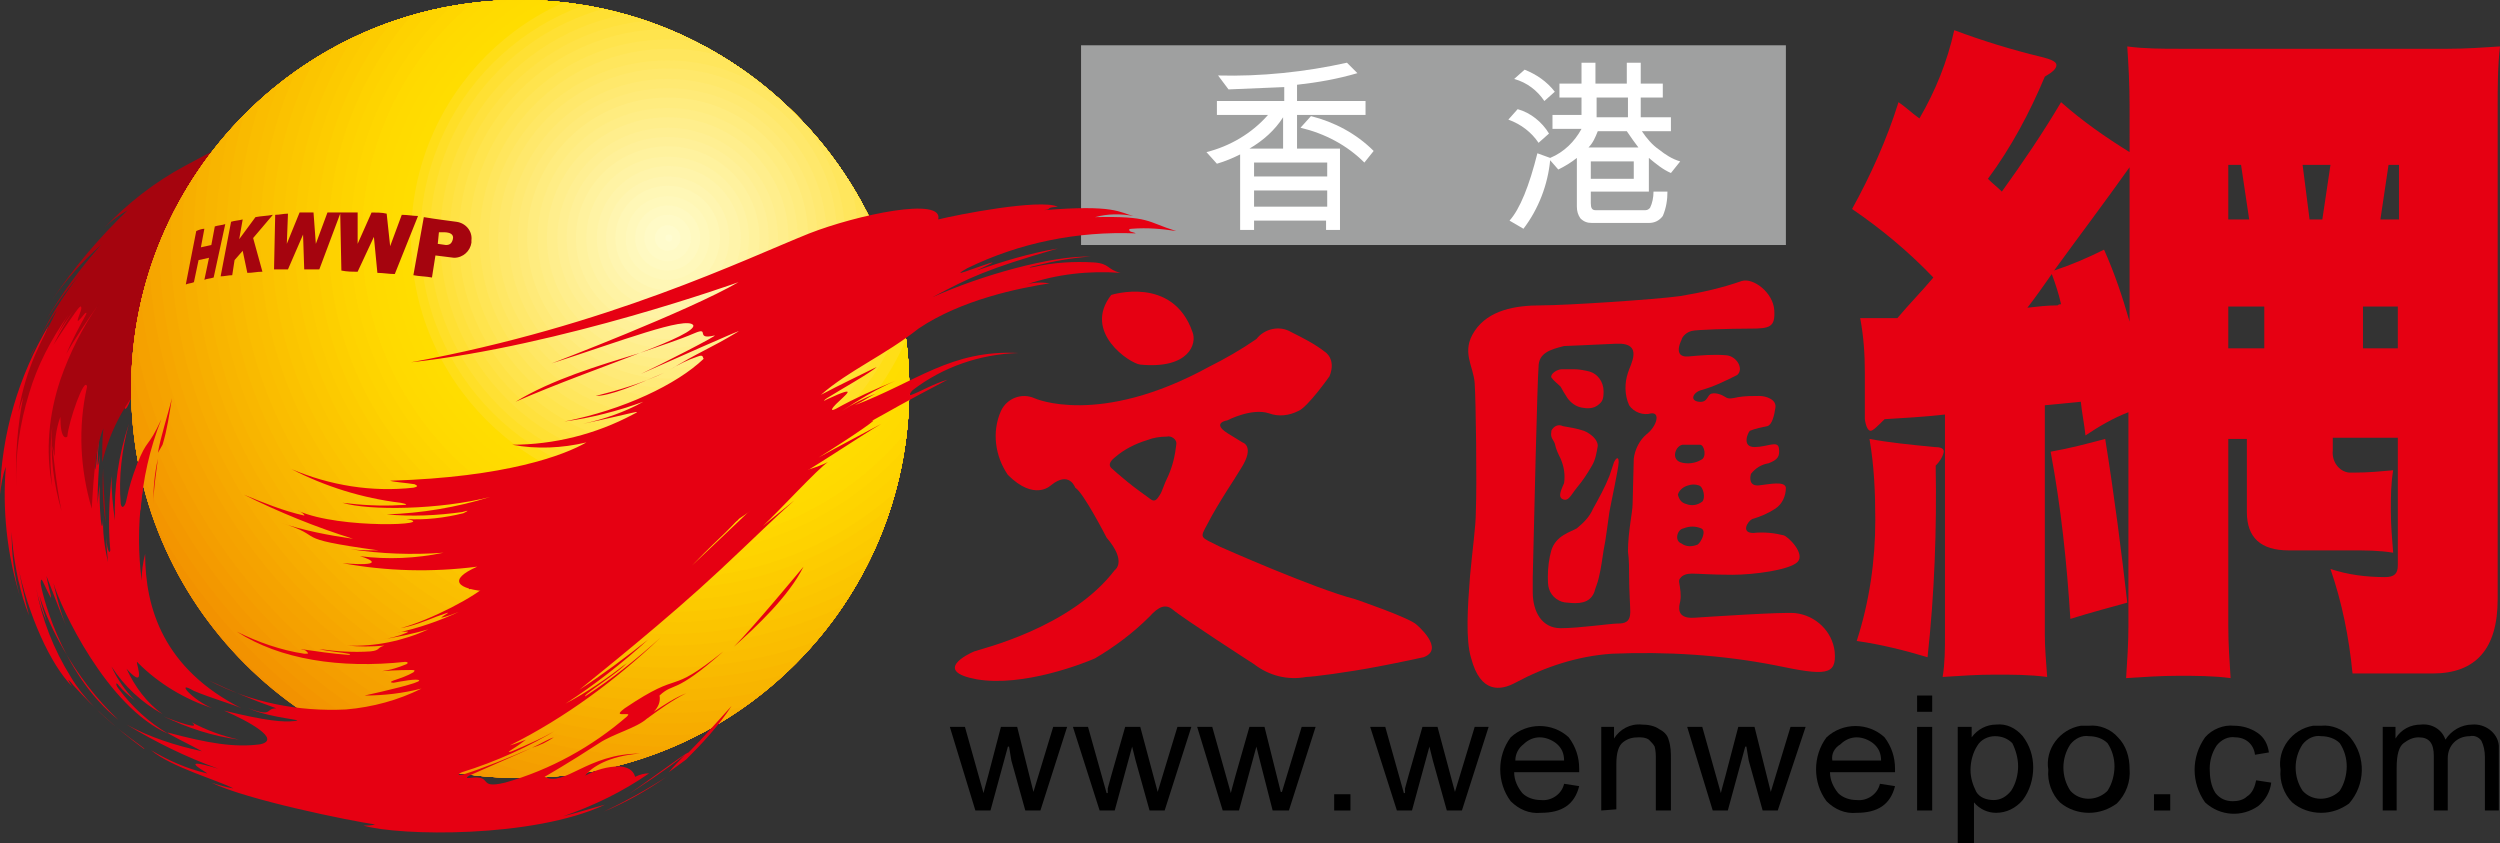 <?xml version="1.0" encoding="utf-8"?>
<!-- Generator: Adobe Illustrator 23.0.0, SVG Export Plug-In . SVG Version: 6.00 Build 0)  -->
<svg version="1.1" id="图层_1" xmlns="http://www.w3.org/2000/svg" xmlns:xlink="http://www.w3.org/1999/xlink" x="0px" y="0px"
	 viewBox="0 0 215.3 72.6" style="enable-background:new 0 0 215.3 72.6;" xml:space="preserve">
<rect x="0" y="0" width="215.3" height="72.6" fill="#333333" stroke="none"/>
<style type="text/css">
	.st0{fill:#9FA0A0;}
	.st1{fill:#E60012;}
	.st2{fill:#A5040E;}
	.st3{clip-path:url(#SVGID_2_);}
	.st4{fill:#F08300;}
	.st5{fill:#F08600;}
	.st6{fill:#F18900;}
	.st7{fill-rule:evenodd;clip-rule:evenodd;fill:#F18C00;}
	.st8{fill:#F28F00;}
	.st9{fill:#F29200;}
	.st10{fill-rule:evenodd;clip-rule:evenodd;fill:#F39500;}
	.st11{fill:#F39800;}
	.st12{fill:#F49B00;}
	.st13{fill:#F49E00;}
	.st14{fill:#F5A100;}
	.st15{fill-rule:evenodd;clip-rule:evenodd;fill:#F5A300;}
	.st16{fill:#F6A600;}
	.st17{fill:#F6A900;}
	.st18{fill:#F7AC00;}
	.st19{fill-rule:evenodd;clip-rule:evenodd;fill:#F7AF00;}
	.st20{fill-rule:evenodd;clip-rule:evenodd;fill:#F8B200;}
	.st21{fill:#F8B500;}
	.st22{fill:#F9B700;}
	.st23{fill:#F9BA00;}
	.st24{fill:#FABD00;}
	.st25{fill-rule:evenodd;clip-rule:evenodd;fill:#FABF00;}
	.st26{fill:#FBC200;}
	.st27{fill:#FBC500;}
	.st28{fill:#FCC700;}
	.st29{fill-rule:evenodd;clip-rule:evenodd;fill:#FCCA00;}
	.st30{fill-rule:evenodd;clip-rule:evenodd;fill:#FDCC00;}
	.st31{fill-rule:evenodd;clip-rule:evenodd;fill:#FDCF00;}
	.st32{fill-rule:evenodd;clip-rule:evenodd;fill:#FED200;}
	.st33{fill-rule:evenodd;clip-rule:evenodd;fill:#FED400;}
	.st34{fill-rule:evenodd;clip-rule:evenodd;fill:#FFD600;}
	.st35{fill-rule:evenodd;clip-rule:evenodd;fill:#FFD900;}
	.st36{fill-rule:evenodd;clip-rule:evenodd;fill:#FFDA00;}
	.st37{fill-rule:evenodd;clip-rule:evenodd;fill:#FFDB00;}
	.st38{fill-rule:evenodd;clip-rule:evenodd;fill:#FFDC00;}
	.st39{fill-rule:evenodd;clip-rule:evenodd;fill:#FFDD00;}
	.st40{fill-rule:evenodd;clip-rule:evenodd;fill:#FFDE17;}
	.st41{fill:#FFDF27;}
	.st42{fill:#FFE033;}
	.st43{fill:#FFE13D;}
	.st44{fill:#FFE245;}
	.st45{fill:#FFE44D;}
	.st46{fill:#FFE555;}
	.st47{fill-rule:evenodd;clip-rule:evenodd;fill:#FFE65D;}
	.st48{fill-rule:evenodd;clip-rule:evenodd;fill:#FFE764;}
	.st49{fill-rule:evenodd;clip-rule:evenodd;fill:#FFE86B;}
	.st50{fill:#FFE972;}
	.st51{fill:#FFEA78;}
	.st52{fill:#FFEC7F;}
	.st53{fill-rule:evenodd;clip-rule:evenodd;fill:#FFED85;}
	.st54{fill:#FFEE8C;}
	.st55{fill-rule:evenodd;clip-rule:evenodd;fill:#FFEF92;}
	.st56{fill:#FFF098;}
	.st57{fill:#FFF29E;}
	.st58{fill-rule:evenodd;clip-rule:evenodd;fill:#FFF3A4;}
	.st59{fill-rule:evenodd;clip-rule:evenodd;fill:#FFF4AA;}
	.st60{fill-rule:evenodd;clip-rule:evenodd;fill:#FFF5B0;}
	.st61{fill-rule:evenodd;clip-rule:evenodd;fill:#FFF7B6;}
	.st62{fill-rule:evenodd;clip-rule:evenodd;fill:#FFF8BB;}
	.st63{fill:#FFF9C1;}
	.st64{fill:#FFFAC6;}
	.st65{fill:#FFFBCC;}
	.st66{fill-rule:evenodd;clip-rule:evenodd;fill:#FFFCD1;}
	.st67{fill:#CA101A;}
	.st68{fill-rule:evenodd;clip-rule:evenodd;fill:#A5040E;}
	.st69{fill-rule:evenodd;clip-rule:evenodd;fill:#E60012;}
	.st70{fill-rule:evenodd;clip-rule:evenodd;}
	.st71{fill-rule:evenodd;clip-rule:evenodd;fill:#FFFFFF;}
</style>
<title>文匯網LOGO</title>
<g id="前景">
	<rect x="93.1" y="3.9" class="st0" width="60.7" height="17.2"/>
	<path class="st1" d="M14,38.3L13.6,39c0.2-1.3,0.9-3.4,1.2-4.7C14.6,35.6,14.4,37,14,38.3z M14.1,61.7c2.1,1,4.2,1.7,6.5,2
		c-1.4-0.3-2.8-0.8-4.1-1.5C17.4,62.9,15.3,62.2,14.1,61.7z M13.6,39.5c-0.1,0.8-0.4,2.8-0.4,3.9C13.2,42.1,13.3,40.8,13.6,39.5z
		 M9.3,24.9c0.1-0.7,0.4-1.3,0.7-1.9C9.7,23.8,9.5,24.2,9.3,24.9z M10.9,57.6c0.7,1.5,1.7,2.9,3.1,3.9c-1.8-1-3.3-2.4-4.4-4.1
		c0.5,1.1,1.2,2.1,2,2.9c-0.5-0.4-1-0.8-1.4-1.3c-0.2-0.3-0.3-0.1,0,0.3c1.2,1.6,2.6,2.9,4.3,3.9c-5.3-2.3-9.3-10.9-9.9-13
		c0.3,1.3,0.6,2.5,1.1,3.7c-0.4-0.9-0.8-2-1.7-4.3c0.1,0.7,0.4,1.6,0.4,1.9c-0.2-0.3-0.6-1.2-0.7-1.4s-0.2-0.3-0.2,0.1
		s1.6,7.7,6.7,11.8c-1.9-1.8-3.5-3.9-4.8-6.2c-0.8-1.4-1.5-2.9-2-4.5c0.2,1,0.4,1.4,0.6,2.2c-0.4-0.9-0.7-1.9-0.9-2.9
		c0.5,2.7,1.5,5.3,3,7.7c2.1,3.6,6.8,6.3,6.3,6.2C10.2,62.9,8.1,61,6.3,59c-0.3-0.4-0.7-0.8-0.1,0.1C4.4,57.3,2.4,53,1.5,48.5
		c0.3,1.5,0.6,3,1,4.5c-0.4-1-0.7-2-0.9-3c0,0.2,0.2,0.9,0.4,1.8c-0.5-2-0.9-4-1-6c0,1.9,0.2,3.7,0.7,5.5c-1.1-3.6-1.5-7.4-1.2-11.1
		C0.2,41,0.1,41.8,0,42.6C0.1,37.4,1.6,32.4,4.2,28c-0.2,0.4-0.3,0.9-0.4,1.4c-0.1,0.4,0.1,0.3,0.2,0c1-2.1,2.2-4,3.6-5.8
		c-2,3.3-0.1,0.7,0.6-0.7c-0.3,0.5-0.5,1.1-0.6,1.7c0.8-1.7,1-2.2,1.9-4c-0.4,0.9-1,2.8-1.3,3.7c1.1-2.3,1.7-3.3,2.9-5.4
		c-0.5,0.9-0.9,1.9-1.3,2.9c0.4-0.5,0.5-0.8,0.6-0.8c-0.6,1.3-1.1,2.6-1.6,3.9c-0.4,1.2-0.7,2.4-1,3.7c-0.2,0.7-0.2,1.7,0.2,0.1
		c0.3-1.2,0.8-2.4,1.2-3.6c-0.6,2.5-0.8,2.8-1.3,5.5c0.7-2.5,1.6-4.8,2.7-7.1c-0.3,1-0.6,1.9-1,2.8c0.7-1.6,1.5-3.2,2.4-4.7
		c-0.8,1.8-1.5,3.7-2.1,5.6l0.9-1.9c-2.1,4.8-3.2,10-3.4,15.2C7.6,39,7.9,37.4,8.2,36c-0.3,1.8-0.4,3.6-0.3,5.4
		C8,41.2,8,39.1,8.3,37.7c-0.1,0.9-0.1,1.8-0.1,2.7c0.1,0.3,0.3-3.7,0.6-5c-0.3,1.6-0.6,6.8-0.2,3.7c-0.1,1.4-0.2,2.8-0.2,4.3
		c0,0,0.1-1.1,0.2-1.7c-0.1,1.9,0.2,5.3,0.3,2.6c-0.1,1.4,0.1,2.8,0.4,4.1c-0.1-1-0.1-1.1-0.2-2.6c0.1,1.5,0.3,2,0.4,1.6
		c-0.2-2.1-0.1-4.3,0.1-6.4c0,1.3,0.1,2.5,0.3,3.8c-0.1-2.8,0.3-5.6,1.2-8.3c-0.6,2.2-0.9,4.6-0.7,6.9c0.1,0.5,0.4,0.2,0.5-0.4
		c0.2-1,0.5-2,0.9-3c0.9-2.3,0.9-1.3,2.1-3.9c-1.7,4.4-2.3,9.2-1.7,13.9c0-0.8,0.1-1.5,0.3-2.3c0,4.7,1.6,9.9,8.3,13.3
		c-0.6-0.3-2.7-0.9-4.1-1.5c-1.7-1-0.1,0.8,1.6,1.5c-2.4-0.8-4.6-2.1-6.4-3.9C11.4,56.4,12.9,59.8,10.9,57.6z M11.2,34.5
		c-0.3,0.9-0.9,1.4,0.1-1.3c0.3-0.8,1-1.9,1.3-2.7C12.2,31.7,11.6,33.2,11.2,34.5z M9.2,34l0.9-2c-0.3,0.8-0.8,2.2-1,3L9.2,34z"/>
	<path class="st2" d="M9.1,45c-0.3-1.7-0.3-3.5-0.2-5.2C8.8,41,9.1,44.2,9.1,45z M11.1,30.6c1-1,3.5-4,4.8-4.8
		c-0.9,0.9-1.7,1.8-2.4,2.8c1.4-0.9-0.7,1.4,3-1.8c1.2-1.1,1.8-1.8,2.7-2.5c0.1-0.3-0.7,0.2-0.2-0.4c3.8-2.5,1.7-0.3,5-2.3
		c-2.7,1.8-1.9,0.9-3.2,1.8l-1,1l-1.5,0.8c-1,0.9-2,1.8-2.9,2.8c0.3,0.1,5.1-3.8,4.2-2.4c-2.6,2.3,0.2,0.1-1.6,1.8
		c4.8-3.6,0.7,0,1.6-0.4c-6.5,4.2-9.5,7.7-10.8,12.8c0-1,0-1.9,0.1-2.9c-0.8,1.9-0.9,5.6-1,6.9c-1-3.4-1.2-7-0.4-10.5
		c-0.2-1-1.6,3-1.7,4.3c-0.1,0.1-0.6,0.3-0.6-1.7c-0.4,1.1-0.5,2.2-0.5,3.4c-0.1-0.3-0.1-0.7-0.2-0.9C4.6,39,4.8,41.6,5.3,44
		c-0.7-2.4-1-4.8-0.8-7.3c-0.2,1.7-0.2,3.5,0,5.2c-0.6-3.1-0.3-6.2,0.7-9.2c0.8-2.3,1.9-4.5,3.3-6.5c-0.8,1.1-2.2,3.2-2.8,4.3
		c0.5-1.2,1.1-2.3,1.7-3.4c0.1-0.2,0-0.2-0.1-0.1c-1.1,1.4-0.4,0.1-0.3-0.4c0-0.2,0-0.3-0.2-0.1s-1.3,1.8-2.2,3.2
		c0.5-1,1.1-2,1.7-2.9c-0.5,0.7-1,1.4-1.4,2.1c0.3-0.6,0.6-1.2,1-1.8c-1.5,2.1-2.7,4.4-3.4,6.8c-0.8,2.6-1.2,5.3-1.1,8
		c-0.1-2.6,0.1-5.2,0.6-7.7c-0.1,0.2-0.5,1.6-0.4,1.2c0.7-4,2-6,3.3-8.7c-0.7,1-1.3,2-1.8,3.1l-0.5,1c0.1-0.4,0.3-0.7,0.5-1
		c1-2.2,2.3-4.3,3.8-6.2c-1,1.2-2,2.5-2.9,3.9c1.4-2.3,2.9-4.4,4.7-6.4c-1.6,1.4-3,3-4.2,4.7c1.9-2.8,4.1-5.4,6.5-7.7
		c-0.7,0.4-1.4,0.9-2,1.5c2-2.1,4.3-3.9,6.9-5.3c5-2.7,8.8-4.5,12.8-4.8c1.7-0.1-1.2,2-0.3,1.8c-1.2,0.5-2.4,1.2-3.5,1.9
		c1.3-0.6,2.7-1.2,4-1.8l-1,0.6c4.3-1.9,0.7,0.1,4.3-1.4c-1,0.4-2,0.8-3,1.3c2.3-0.8,0.9,0.1,4.9-1.3c-3.3,1.3-2.1,0.9-1.9,1
		c-1.3,0.5-2.6,1-3.8,1.6c1.3-0.5-2.5,1.4-1.4,1c-0.8,0.3-1.6,0.7-2.3,1.2c-1.8,1.2,3.1-1.5,0.5,0c1.1-0.6,2.2-1.2,3.3-1.7
		c-1.7,0.9-3.3,1.9-4.8,3.1c2.2-1.3,4.6-2.5,7-3.5c-1.4,0.6-3.7,1.8-2.6,1.4c0.8-0.3,1.5-0.7,2.2-1.2c1.7-0.5,4-1,2.3,0
		c-1.8,0.7-3.5,1.5-5.1,2.4l1.4-0.4c-1.3,0.6-2.1,0.7-4.4,1.9c-3.2,1.9-7.3,4.7-8.1,5.7c1.1-1,2.3-1.9,3.6-2.7
		c-1.2,0.9-0.8,0.8-0.7,0.7c-1.5,1.1-2.2,1.6-3.5,2.7c0.2,0,2-1.5,3.1-2.3c-0.7,0.5-1.4,1.1-2.1,1.7c-0.2,0.3,2.9-2.3,4-2.9
		c-1.2,0.8-5,3.9-3,2.6c0.3-0.3,0.7-0.6,1.1-0.8c-0.5,0.4-0.8,0.6-1.1,0.8c-1,0.8-2,1.6-3,2.5c0,0.1,2.7-2.2,1.9-1.4
		c-1.2,0.6-2.2,1.5-3,2.6c2.5-2.3,1.8-1.2,2.2-1.5l-1,1C13.8,27.2,12.1,29.4,11.1,30.6z"/>
	<g>
		<g>
			<defs>
				<path id="SVGID_1_" d="M11.3,33.5C11.3,15,26.3,0,44.8,0s33.5,15,33.5,33.5S63.3,67,44.8,67l0,0l0,0C26.3,67,11.3,52,11.3,33.5z
					"/>
			</defs>
			<clipPath id="SVGID_2_">
				<use xlink:href="#SVGID_1_"  style="overflow:visible;"/>
			</clipPath>
			<g class="st3">
				<circle class="st4" cx="57.5" cy="20.5" r="56.3"/>
				<circle class="st5" cx="57.5" cy="20.5" r="55.3"/>
				<circle class="st6" cx="57.5" cy="20.5" r="54.4"/>
				<path class="st7" d="M4.1,20.5C4.1-9,28-32.9,57.5-32.9S110.9-9,110.9,20.5S87,73.9,57.5,73.9S4.1,50,4.1,20.5L4.1,20.5z"/>
				<circle class="st8" cx="57.5" cy="20.5" r="52.4"/>
				<circle class="st9" cx="57.5" cy="20.5" r="51.5"/>
				<path class="st10" d="M7,20.5C7-7.4,29.6-30,57.5-30S108-7.4,108,20.5S85.4,71,57.5,71l0,0C29.6,71,7,48.4,7,20.5z"/>
				<circle class="st11" cx="57.5" cy="20.5" r="49.6"/>
				<circle class="st12" cx="57.5" cy="20.5" r="48.6"/>
				<circle class="st13" cx="57.5" cy="20.5" r="47.6"/>
				<circle class="st14" cx="57.5" cy="20.5" r="46.7"/>
				<path class="st15" d="M11.8,20.5c0-25.2,20.5-45.7,45.7-45.7s45.7,20.5,45.7,45.7S82.7,66.2,57.5,66.2l0,0
					C32.3,66.2,11.8,45.7,11.8,20.5z"/>
				<circle class="st16" cx="57.5" cy="20.5" r="44.7"/>
				<circle class="st17" cx="57.5" cy="20.5" r="43.8"/>
				<circle class="st18" cx="57.5" cy="20.5" r="42.8"/>
				<path class="st19" d="M15.7,20.5c0-23.1,18.7-41.8,41.8-41.8S99.3-2.6,99.3,20.5S80.6,62.3,57.5,62.3l0,0l0,0
					C34.4,62.3,15.7,43.6,15.7,20.5L15.7,20.5z"/>
				<path class="st20" d="M16.7,20.5c0-22.6,18.3-40.9,40.9-40.9S98.5-2.1,98.5,20.5S80.2,61.4,57.6,61.4l0,0
					C35,61.4,16.7,43.1,16.7,20.5L16.7,20.5z"/>
				<circle class="st21" cx="57.5" cy="20.5" r="39.9"/>
				<circle class="st22" cx="57.5" cy="20.5" r="38.9"/>
				<circle class="st23" cx="57.5" cy="20.5" r="38"/>
				<circle class="st24" cx="57.5" cy="20.5" r="37"/>
				<path class="st25" d="M21.5,20.5c0-19.9,16.1-36,36-36s36,16.1,36,36s-16.1,36-36,36S21.5,40.4,21.5,20.5z"/>
				<circle class="st26" cx="57.5" cy="20.5" r="35.1"/>
				<circle class="st27" cx="57.5" cy="20.5" r="34.1"/>
				<circle class="st28" cx="57.5" cy="20.5" r="33.1"/>
				<path class="st29" d="M25.4,20.5c0-17.8,14.4-32.2,32.2-32.2S89.8,2.7,89.8,20.5S75.4,52.7,57.6,52.7l0,0l0,0
					C39.8,52.7,25.4,38.3,25.4,20.5L25.4,20.5L25.4,20.5z"/>
				<path class="st30" d="M26.3,20.5c0-17.2,14-31.2,31.2-31.2s31.2,14,31.2,31.2s-14,31.2-31.2,31.2l0,0l0,0
					C40.3,51.7,26.3,37.7,26.3,20.5z"/>
				<path class="st31" d="M27.3,20.5c0-16.7,13.5-30.2,30.2-30.1c16.7,0,30.2,13.5,30.1,30.1S74.1,50.7,57.4,50.7
					C40.8,50.7,27.3,37.2,27.3,20.5L27.3,20.5z"/>
				<path class="st32" d="M28.3,20.5c0-16.2,13.1-29.3,29.3-29.3S86.9,4.3,86.9,20.5S73.8,49.8,57.6,49.8S28.3,36.7,28.3,20.5
					L28.3,20.5z"/>
				<path class="st33" d="M29.2,20.5c0-15.6,12.7-28.3,28.3-28.3S85.8,4.9,85.8,20.5S73.1,48.8,57.5,48.8S29.2,36.1,29.2,20.5
					L29.2,20.5z"/>
				<path class="st34" d="M30.2,20.5c0-15.1,12.2-27.3,27.3-27.3S84.8,5.4,84.8,20.5S72.6,47.8,57.5,47.8l0,0l0,0
					C42.4,47.8,30.2,35.6,30.2,20.5L30.2,20.5z"/>
				<path class="st35" d="M31.2,20.5C31.2,5.9,43-5.8,57.6-5.8S83.9,6,83.9,20.6S72.1,46.9,57.5,46.9S31.2,35,31.2,20.5L31.2,20.5z"
					/>
				<path class="st35" d="M31.2,20.5C31.2,5.9,43-5.8,57.6-5.8S83.9,6,83.9,20.6S72.1,46.9,57.5,46.9S31.2,35,31.2,20.5L31.2,20.5z"
					/>
				<path class="st36" d="M32,20.5C32,6.4,43.4-5.1,57.5-5.1S83.1,6.3,83.1,20.4S71.7,46,57.6,46h-0.1C43.4,46,32,34.6,32,20.5
					L32,20.5L32,20.5z"/>
				<path class="st37" d="M32.8,20.5c0-13.6,11.1-24.7,24.7-24.7s24.7,11,24.7,24.7S71.1,45.2,57.5,45.2S32.8,34.1,32.8,20.5
					L32.8,20.5z"/>
				<path class="st38" d="M33.7,20.5c0-13.2,10.7-23.9,23.9-23.9S81.5,7.3,81.5,20.5S70.8,44.4,57.6,44.4S33.7,33.7,33.7,20.5
					L33.7,20.5L33.7,20.5z"/>
				<path class="st39" d="M34.5,20.5c0-12.7,10.3-23,23-23s23,10.3,23,23s-10.3,23-23,23S34.5,33.2,34.5,20.5z"/>
				<path class="st40" d="M35.4,20.5c0-12.3,9.9-22.2,22.2-22.2s22.2,9.9,22.2,22.2s-9.9,22.2-22.2,22.2l0,0
					C45.3,42.7,35.4,32.7,35.4,20.5z"/>
				<circle class="st41" cx="57.5" cy="20.5" r="21.3"/>
				<circle class="st42" cx="57.5" cy="20.5" r="20.5"/>
				<circle class="st43" cx="57.5" cy="20.5" r="19.6"/>
				<circle class="st44" cx="57.5" cy="20.5" r="18.8"/>
				<circle class="st45" cx="57.5" cy="20.5" r="18"/>
				<circle class="st46" cx="57.5" cy="20.5" r="17.1"/>
				<path class="st47" d="M41.3,20.5c0-9,7.3-16.3,16.3-16.3s16.3,7.3,16.3,16.3s-7.3,16.3-16.3,16.3S41.3,29.5,41.3,20.5L41.3,20.5
					z"/>
				<path class="st48" d="M42.1,20.5C42.1,12,49,5.2,57.5,5.2s15.3,6.9,15.3,15.4s-6.9,15.3-15.4,15.3C49,35.9,42.1,29,42.1,20.5
					L42.1,20.5z"/>
				<path class="st49" d="M42.9,20.5c0-8.1,6.5-14.6,14.6-14.6s14.6,6.5,14.6,14.6s-6.5,14.6-14.6,14.6l0,0c-8,0-14.6-6.5-14.6-14.5
					V20.5z"/>
				<circle class="st50" cx="57.5" cy="20.5" r="13.7"/>
				<circle class="st51" cx="57.5" cy="20.5" r="12.9"/>
				<circle class="st52" cx="57.5" cy="20.5" r="12.1"/>
				<path class="st53" d="M46.3,20.5c0-6.2,5-11.2,11.2-11.2s11.2,5,11.2,11.2s-5,11.2-11.2,11.2S46.3,26.7,46.3,20.5L46.3,20.5z"/>
				<circle class="st54" cx="57.5" cy="20.5" r="10.4"/>
				<path class="st55" d="M48,20.5c0-5.2,4.3-9.5,9.5-9.5s9.5,4.3,9.5,9.5S62.7,30,57.5,30l0,0C52.3,30,48,25.7,48,20.5z"/>
				<circle class="st56" cx="57.5" cy="20.5" r="8.7"/>
				<circle class="st57" cx="57.5" cy="20.5" r="7.9"/>
				<path class="st58" d="M50.5,20.5c0-3.9,3.1-7,7-7s7,3.1,7,7s-3.1,7-7,7S50.5,24.4,50.5,20.5z"/>
				<path class="st59" d="M51.4,20.5c0-3.4,2.8-6.2,6.2-6.2s6.2,2.8,6.2,6.2s-2.8,6.2-6.2,6.2S51.4,23.9,51.4,20.5L51.4,20.5z"/>
				<path class="st60" d="M52.2,20.5c0-2.9,2.4-5.3,5.3-5.3s5.3,2.4,5.3,5.3s-2.4,5.3-5.3,5.3l0,0l0,0
					C54.6,25.8,52.2,23.4,52.2,20.5z"/>
				<path class="st61" d="M53,20.5c0-2.5,2-4.5,4.5-4.5s4.5,2,4.5,4.5S60,25,57.5,25S53,23,53,20.5z"/>
				<path class="st62" d="M53.9,20.5c0-2,1.6-3.6,3.6-3.6s3.6,1.6,3.6,3.6s-1.6,3.6-3.6,3.6l0,0l0,0c-1.9,0-3.6-1.5-3.6-3.4V20.5z"
					/>
				<circle class="st63" cx="57.5" cy="20.5" r="2.8"/>
				<circle class="st64" cx="57.5" cy="20.5" r="2"/>
				<circle class="st65" cx="57.5" cy="20.5" r="1.1"/>
				<path class="st66" d="M57.3,20.5c0-0.2,0.1-0.3,0.3-0.3s0.3,0.1,0.3,0.3c0,0.2-0.1,0.3-0.3,0.3l0,0
					C57.5,20.8,57.3,20.7,57.3,20.5L57.3,20.5z"/>
			</g>
		</g>
	</g>
	<path class="st67" d="M67.2,40.1c-0.7,0.8-1.4,1.5-2.2,2.2C65.9,41.7,66.6,40.9,67.2,40.1z"/>
	<path class="st67" d="M65.1,42.3l-0.6,0.6c0.1-0.1,0.2-0.2,0.3-0.2C64.9,42.5,65,42.4,65.1,42.3z"/>
	<path class="st1" d="M57.2,32.1c-2.5,1.1-4.7,2-5.9,2C53.3,33.6,55.3,33,57.2,32.1z M60.1,30.7c-0.9,0.3-1.7,0.7-2.5,1.2
		c2.6-1.6,3.6-1.9,5.9-3.3c1.1-0.6-6,2.6-8.3,3.6c1.3-0.6,7-3.5,6.3-3.3c-1.7,0.4-0.3-0.8-1.7-0.2s-3,1.1-4.7,1.7
		c-3.1,1.2-7.3,2.7-10.7,4.2c3.1-1.9,7.1-3.1,10.7-4.2c2.9-1.1,4.8-2,4.6-2.4c-0.6-0.8-6.3,1.4-12.2,3.3c0,0,11.8-4.5,16.1-7
		c0,0-15.3,5.5-28.2,6.9c16.9-3.1,28.8-8.9,34.3-11.1c4.1-1.6,11.6-3.2,11.1-1.2c1.6-0.4,8.7-1.8,10.3-1.1c-1.2,0.1-0.4,0.2-1.2,0.3
		c6.1-0.5,6.5,0.2,7.7,0.5c-1.1-0.2-2.2-0.2-3.3,0.1c4.8-0.1,4.4,0.4,7,1.2c-1.3-0.2-2.5-0.3-3.8-0.2c-0.3,0-0.3,0.1-0.2,0.2
		s0.4,0.1,0.5,0.2c-5-0.2-10,0.8-14.5,3c-0.7,0.4-0.8,0.5-0.2,0.3c0.9-0.3,2.2-0.8,2.4-0.8c-0.1,0.1-0.6,0.3-1.4,0.7
		c2.3-0.8,4.6-1.5,7-1.9c-6.2,1.8-7.6,2.5-10.8,4.2c4.2-1.9,10.3-3.6,13.6-3.5c-1.6,0.1-3.2,0.4-4.8,0.8C88.6,23,88.5,23.1,89,23
		c1.7-0.4,3.5-0.5,5.2-0.4c1.4,0.1,1.1,0.6,2.3,0.9c-2.7-0.2-5.5,0.1-8.1,1c0.7-0.2,1.3-0.2,2-0.1c-2.6,0.4-7.6,1.4-11.3,3.9
		c-2.9,2.3-6,3.6-8.4,5.7c1.7-0.9,3.2-1.6,4.8-2.4c-0.5,0.5-3.2,2-4.3,2.7c-0.3,0.2-0.3,0.3,0,0.1c3-1.4,1.5-0.3,0.8,0.4
		c-0.3,0.3-0.6,0.7,0,0.4c1.6-0.9,3.4-1.7,5.1-2.4c-1.6,0.7-3.1,1.6-4.6,2.6c0.9-0.6,1.9-1.1,2.9-1.5c-1.1,0.6-0.8,0.5-1.8,1
		c5.3-2,8.3-4.8,14.1-4.5c-3.3,0.1-6.5,1.2-9.1,3.2c-0.3,0.3-0.3,0.5-0.1,0.4c0.6-0.2,2-1,3.1-1.3c-4.2,2.2-4.6,2.5-6.8,3.7
		c1.5-0.8-1.4,1.2-4.3,3c1.8-1,3.7-2,5.4-2.9c-1.9,1.1-6.1,4-8.9,5.5c5.2-2.7-1.8,1.6-3.4,2.7c0.2,0.3-9.4,4.9-9.9,4.8
		c-9.1,2.5-17.8,1.6-12.6-0.7c-3.9,0.5-7.8,0.4-11.6-0.3c3.6,0.3,2.6-0.3,1.5-0.6c2.4,0.3,4.8,0.2,7.2-0.3c-2.7,0.2-5.4,0.1-8-0.3
		c0.8,0.1,1.6,0.1,2.4,0.1c-8-1.1-4.2-1.1-8.5-2.4c2.1,0.7,4.2,1.1,6.3,1.4c-3.2-1-6.4-2.3-9.4-3.8c1.7,0.7,3.4,1.4,5.2,1.8
		c0.1-0.1-0.6-0.5-0.5-0.4c3.6,1.6,12.2,1.2,9.3,0.7c1.6,0.1,3.3-0.1,4.9-0.5c0.4-0.2,0.6-0.3-0.1-0.1c-2.2,0.3-4.3,0.4-6.5,0.2
		c3-0.1,6-0.6,8.9-1.5c-4.3,1.1-10.4,1.2-12.7,0.5c1.6,0.2,3.3,0.3,4.9,0.2c0.9,0,0.6-0.1,0.1-0.2c-3.3-0.4-6.5-1.4-9.4-2.9
		c3.3,1.4,6.9,2,10.5,1.6c0.5-0.1,0.3-0.2,0.1-0.3c-0.6-0.1-1.9-0.2-2.1-0.3c10-0.3,15-2.2,16.9-3.3c-2.1,0.5-4.3,0.6-6.4,0.2
		c3.6,0,7.2-0.9,10.4-2.6c1-0.5,0-0.1-4.3,0.8c1.8-0.4,3.6-1,5.2-1.9c-2.2,0.8-4.5,1.4-6.8,1.7c5.1-1,9.7-3.2,12-5.4
		C60.5,30.8,60.6,30.5,60.1,30.7z"/>
	<path class="st1" d="M11.4,41.4c0.2-0.5,0.3-0.9,0.4-1.4c0.9-2.3,0.9-1.3,2.1-3.9c-1,2.5-1.6,5.2-1.8,7.9L11.4,41.4z M56.3,61.3
		c0.9-0.6,1.8-1.2,2.8-1.6c-1.2,0.6-2.3,1.4-3.4,2.2c-0.9,0.8-2.9,1.3-4.1,2.1c-2.6,1.7-4.7,2.9-4.7,2.9c1.7,0.9,3.7-2,8.2-2
		c-2.7,0.2-4.2,1.2-4.7,1.9c0.9-0.5,1.9-0.8,3-0.8c1,0.1,1.2,0.6,1.3,0.9c0.4-0.2,0.8-0.3,1.2-0.3c-2.3,1.6-4.8,2.8-7.4,3.7
		c1.2-0.3,2.8-0.8,3.6-1c-6.2,2.9-17.7,2.7-20.8,1.8c0.3,0,0.7,0,1-0.1c-2.1-0.3-11-2.1-14.1-3.6c0.6,0.2,1.3,0.4,1.9,0.5
		c-1.3-0.7-5.3-1.8-7.1-3.3c1.5,0.9,3.1,1.6,4.8,2c0.4,0.1-3-1.6,1-0.4c-2.8-1-5.4-2.3-7.9-3.8c2,1.1,4.2,1.8,6.5,2.3
		c-0.7-0.4-3.4-1.7-2.9-1.6c3.4,0.9,5.7,1.3,7.9,1c1.9-0.4-1-2-3.1-2.9c3.7,0.9,5.1,1,6,0.9c1.3-0.1-1.9-0.2-3.9-1.1
		c2.2,0.8,1.4,0,2.4,0c-2-0.7-3.9-1.5-5.8-2.4c3.6,1.9,7.7,2.7,11.8,2.5c2.3-0.2,4.5-0.8,6.5-1.8c-1.6,0.4-3.2,0.6-4.9,0.6
		c1.8-0.4,4.8-1.1,4.7-1.3s-1.7,0.1-2.2,0.2c-0.3,0-0.3-0.1,0-0.2c0.6-0.2,1.2-0.4,1.7-0.7c0.1-0.1,0.2-0.2-0.1-0.2
		c-0.1,0-1.4,0-2.6,0.1c0.7-0.1,1.4-0.3,2.1-0.6c0.2-0.1,0.1-0.2-0.1-0.2c-5.6,0.6-10.8-0.2-14.5-2.6c1.8,0.9,3.8,1.6,5.8,1.9
		c0.4,0,0.4,0,0.2-0.2s-0.3-0.1-0.5-0.2c1.4,0.2,2.7,0.4,4.1,0.5c0.2,0,0.2-0.1,0-0.1c-0.4-0.1-1.8-0.2-2.5-0.4
		c1.5,0.2,2.9,0.3,4.4,0.2c0.9-0.1,0.5-0.3,1.2-0.5c-1.1,0.1-2.1,0.1-3.2,0c2.4,0.1,4.8-0.4,7-1.4c-1.4,0.4-2.8,0.7-4.2,0.9
		c0.8-0.1,1.6-0.3,2.3-0.6c0.2-0.1,0.2-0.1,0-0.1c-0.3,0-0.5,0-0.8,0.1c1.8-0.4,3.6-1,5.3-1.8c-0.5,0.2-1,0.4-1.5,0.5
		c0.1-0.2,1.5-0.8-0.4-0.1c-1,0.4-2,0.8-3.1,1c2.6-0.7,6.6-2.8,7.5-3.8c-0.2-0.2-2.3,1-1.4,0.1c2.1-0.8,7.2-4.5,7.5-4.6
		c6-3.5,11.7-7.1,9.7-3.1c0.8-0.4,2.2-1.3,7.3-6.1c-1.8,2-1.3,1.9,0,1.2c-1.5,1.4-3,2.9-4.3,4.4l5.1-4.5l-1.5,1.5
		c5.5-5,1-0.2,5.9-4.3c-1.3,1.1-2.6,2.3-3.9,3.5c3.1-2.4,4.1-2,4.4-2.1c-1.7,1.4-3.3,2.9-4.9,4.3c1.8-1.4-3.7,4-4.6,4.9
		c-2.2,2.5,5.1-3.9,5.1-3.9c-4.7,5.3-3.5,3.7-6.8,7.1c3.1-2.9,8-7.7,9.8-9.1c-1.8,1.7,1.1,0.6,1.9,0.2c-0.8,0.5-4.3,4.3-5.6,5.5
		l2.7-2.2c-1.7,1.5-3.4,3.2-6.4,6c-4.6,4.3-10.5,9-12.1,10.3c2-1.3,4-2.8,5.9-4.3c-2.2,2-4.6,3.9-7.1,5.5c1.9-1,3.6-2.2,5.3-3.5
		c-0.9,0.9-2.5,1.9-3.5,2.7c-0.2,0.2-0.1,0.2,0,0.1c2.3-1.5,4.4-3.2,6.4-5c-3.9,3.7-8.2,6.9-13,9.3c0.4-0.1,1.4-0.5,1.4-0.5
		c-0.4,0.3-0.8,0.6-1.3,0.9c-0.3,0.2-0.2,0.2,0.1,0.1c1.4-0.6,2.8-1.2,4.1-2c-2.6,1.6-5.5,2.9-8.4,3.8c-0.5,0.2-0.3,0.3,0.1,0.2
		c1.6-0.5,4.1-1.5,5.9-2.3c0.7-0.3,1.3-0.7,1.9-0.9c-0.6,0.4-1.2,0.7-1.9,0.9c-0.8,0.4-4.3,1.9-5.4,2.4c-0.3,0.2-0.2,0.2,0,0.2
		c2.2-0.3,0.6,1,3.1,0.4c3.9-1.1,7.5-3.1,10.5-5.7c0.2-0.2,0.1-0.2-0.1-0.2c-0.4,0-0.9,0.1-0.1-0.5c5.2-3.5,3.5-0.9,8.5-4.9
		c-4.3,3.8-4.2,2.6-5.5,3.8C56.9,60.4,56.7,60.9,56.3,61.3L56.3,61.3z M57.4,66.9c-1.7,1.2-3.5,2.2-5.4,3C53.9,69,55.7,68,57.4,66.9
		L57.4,66.9z M59,65c-1.8,1.4-3.6,2.6-5.5,3.8c1.5-0.9,5.4-3.9,5.8-4c1.3-1.3,2.5-2.7,3.7-4c-1.1,1.7-2.5,3.2-3.9,4.6l-1.5,1.1
		C58,66,58.5,65.5,59,65L59,65z M63.2,55.7c1.7-1.7,6-6.9,6-6.9C67.9,51.4,65.1,54,63.2,55.7L63.2,55.7z M14,38.3L13.6,39
		c0.2-1.3,0.9-3.4,1.2-4.7C14.6,35.6,14.4,37,14,38.3z M13.6,39.5c-0.1,0.8-0.4,2.8-0.4,3.9C13.2,42.1,13.3,40.8,13.6,39.5z"/>
	<path class="st68" d="M37.7,21l0.7,0.1c0.3,0,0.5-0.1,0.6-0.5S38.8,20,38.2,20h-0.4L37.7,21z M39.3,19.1c0.8,0.1,1.4,0.8,1.3,1.6
		c0,0.1,0,0.2,0,0.2c-0.1,0.7-0.7,1.3-1.5,1.3L37.5,22l-0.3,1.9c-0.5-0.1-1.1-0.1-1.6-0.2l0.9-5C37.7,18.9,38.6,19,39.3,19.1z
		 M18.4,23.9c-0.3,0.1-0.6,0.1-0.8,0.2l0.4-1.9l-0.9,0.2l-0.4,1.9c-0.2,0.1-0.5,0.1-0.7,0.2l0.9-4.6c0.2-0.1,0.5-0.2,0.7-0.2
		l-0.3,1.6l0.9-0.2l0.3-1.6c0.3-0.1,0.6-0.1,0.9-0.2L18.4,23.9z M22.6,23.4c-0.5,0-0.8,0.1-1.3,0.1l-0.4-1.9l-0.7,0.8L20,23.7
		c-0.3,0-0.7,0.1-1,0.1l0.9-4.7c0.3-0.1,0.6-0.1,1-0.2l-0.3,1.7l1.4-1.9c0.5-0.1,1-0.1,1.5-0.2l-1.7,2L22.6,23.4z M34,23.6
		c-0.5,0-1-0.1-1.5-0.1l-0.3-3.1l-1.4,3c-0.5,0-0.9,0-1.4-0.1l-0.1-4.9l-1.8,4.8h-1.3l-0.1-3l-1.3,3h-1.2l0.1-4.7
		c0.4,0,0.7-0.1,1.1-0.1L24.7,21l1.1-2.7H27l0.2,2.7l1-2.7h2.6V21l1.2-2.7c0.4,0,0.9,0,1.3,0.1l0.3,2.8l1-2.7c0.5,0,1,0.1,1.4,0.1
		L34,23.6z"/>
	<path class="st69" d="M168.3,2.6c2.4,0.9,5,1.7,7.5,2.3c0.8,0.2,1.3,0.4,1.3,0.7s-0.3,0.6-1,1c-1.3,3.1-2.9,6.1-4.9,8.8
		c0.4,0.4,0.8,0.7,1.2,1.1c1.8-2.5,3.5-5,5.1-7.7c1.8,1.6,3.8,3,5.9,4.3V9.2c0-2-0.1-3.7-0.2-5.2c1.5,0.2,3,0.2,4.5,0.2h23.1
		c1.5,0,3-0.1,4.5-0.2c-0.2,1.7-0.2,3.5-0.2,5.2v42.4c0,4.3-1.9,6.4-5.6,6.4h-6.9c-0.3-3.1-0.9-6.1-1.9-9c1.5,0.5,3.1,0.7,4.7,0.7
		c0.8,0,1.1-0.3,1.1-1v-11h-5.6v1.1c-0.1,0.9,0.5,1.8,1.4,1.9c0.1,0,0.3,0,0.5,0c1.1,0,2.2-0.1,3.3-0.2c-0.2,1.2-0.2,2.3-0.2,3.5
		s0.1,2.4,0.2,3.6c-1.2-0.2-2.4-0.2-3.6-0.2h-5.4c-2.4,0-3.6-1.1-3.6-3.3v-6.3h-1.6v16.1c0,1.5,0.1,3,0.2,4.5
		c-1.5-0.2-3-0.2-4.5-0.2s-3,0.1-4.5,0.2c0.1-1.5,0.2-3,0.2-4.5V35.5c-1.3,0.5-2.5,1.2-3.7,2c-0.1-1-0.3-1.9-0.4-2.9l-3.1,0.3v19.8
		c0,1,0.1,2.2,0.2,3.6c-1.5-0.2-3-0.2-4.5-0.2s-3,0.1-4.5,0.2c0.2-1.2,0.2-2.4,0.2-3.6v-19c-1.8,0.2-3.5,0.3-5.2,0.4
		c-0.6,0.6-1,1-1.2,1s-0.4-0.3-0.5-1v-4c0-1.6-0.1-3.1-0.4-4.7h3.2c1-1.2,2.1-2.3,3.1-3.5c-2.1-2.2-4.5-4.2-7-5.9c1.6-2.9,3-6,4-9.2
		c0.6,0.4,1.1,0.9,1.8,1.4C166.7,7.8,167.7,5.3,168.3,2.6z M191.9,30h3.1v-3.6h-3.1V30z M203.5,26.4V30h3v-3.6H203.5z M191.9,18.9
		h1.8l-0.7-4.7h-1.1V18.9z M198.9,18.9h1.1l0.7-4.7h-2.4L198.9,18.9z M205,18.9h1.6v-4.7h-0.9L205,18.9z M183.4,27.7V14.4
		c-2.2,3.1-4.4,6-6.5,8.9c1.5-0.5,2.9-1.1,4.3-1.8C182.1,23.5,182.8,25.6,183.4,27.7L183.4,27.7z M177.5,26.2
		c-0.2-0.9-0.5-1.8-0.8-2.6c-0.7,1-1.4,2-2.1,2.9c0.9-0.1,1.7-0.2,2.6-0.2C177.3,26.2,177.4,26.2,177.5,26.2L177.5,26.2z M161,37.8
		c1.6,0.3,3.5,0.5,5.6,0.7c0.5,0,0.8,0.1,0.8,0.4c-0.1,0.5-0.4,0.9-0.7,1.2c0.1,5.5-0.1,11-0.7,16.5c-2-0.6-4-1.1-6.1-1.4
		c1.1-3.4,1.6-6.9,1.6-10.4C161.5,42.4,161.4,40.1,161,37.8z M181.3,37.8c0.8,5,1.4,9.7,1.9,14.1c-1.4,0.4-3,0.8-4.9,1.4
		c-0.3-4.8-0.8-9.6-1.7-14.4C178.3,38.6,179.8,38.2,181.3,37.8z"/>
	<path class="st69" d="M100.6,41c-0.4,0.8-0.5,1.3-0.7,1.6s-0.4,0.7-0.8,0.4s-1.4-1-2-1.5s-1.2-1-1.4-1.2s-0.2-0.5,0.3-0.9
		c0.8-0.7,1.8-1.2,2.8-1.5c0.5-0.2,1.1-0.3,1.7-0.3c0.3-0.1,0.9,0.2,0.8,0.7C101.2,39.2,101,40.1,100.6,41z M122,53.8
		c-0.6-0.6-5.3-2.2-5.3-2.2c-3.5-0.9-11.6-4.5-11.6-4.5c-1.8-0.9-1.8-0.7-1.1-2c0.8-1.6,2.8-4.6,2.8-4.6s-1.1,1.7,0.1-0.2
		s0.1-2.2,0.1-2.2l-1.3-0.8c-1.4-0.9,0-1.1,0-1.1s2.1-1.1,3.6-0.6c0.8,0.3,1.7,0.2,2.5-0.2c0.8-0.3,2.7-3,2.7-3
		c0.6-1.5-0.4-2.1-0.4-2.1c-0.9-0.7-1.9-1.2-2.9-1.7c-1-0.6-2.3-0.3-3,0.6c-1.3,0.9-2.7,1.7-4.1,2.4c-9.5,5.2-15,2.7-15,2.7
		c-1.1-0.5-2.4,0-2.9,1.1c-0.8,1.8-0.5,3.9,0.6,5.5c2.3,2.3,3.7,0.9,3.7,0.9c1.6-1.3,2.1,0.2,2.1,0.2c0.7,0.4,2.7,4.3,2.7,4.3
		c1.8,2.1,0.7,2.8,0.7,2.8c-3.8,5-11.6,6.8-12.1,7s-3.6,1.7,0.2,2.4c4,0.7,9.3-1.4,10.2-1.8c1.7-1,3.3-2.2,4.7-3.6
		c0.8-0.9,1.4-1.1,2-0.6c0.8,0.7,7,4.7,7,4.7c1.3,1,2.9,1.4,4.5,1.1c0.5,0,3.6-0.4,6.2-0.9c2.1-0.4,3.9-0.8,3.9-0.8
		C124.5,55.9,122,53.8,122,53.8z M95.7,25.4c0,0,5.3-1.7,7,3.2c0.4,1-0.3,3.2-4.5,2.8C97.3,31.3,93.2,28.6,95.7,25.4z"/>
	<path class="st1" d="M158,56.1c-0.2-1.7-1.6-3.1-3.4-3.3c-1.2-0.1-7.1,0.3-8.7,0.4s-1.3-1-1.2-1.4c0.1-0.6,0-1.1-0.1-1.7
		c0-0.1,0-0.2,0.1-0.3l0,0c0.2-0.3,0.6-0.4,1-0.4c0.6,0,1.7,0.1,3.5,0.1s4.9-0.4,5.6-1.1s-0.8-2.2-1.2-2.3c-0.8-0.2-1.7-0.3-2.6-0.2
		c-1.1,0-0.5-1-0.1-1.2c0.7-0.2,1.4-0.5,2-0.9s0.9-1.1,0.9-1.8c-0.1-0.6-1.4-0.3-2.3-0.2s-0.8-0.7-0.7-1c0.4-0.5,0.9-0.8,1.5-0.9
		c0.8-0.3,1-0.6,0.9-1.3s-1-0.1-2.1-0.1s-0.6-1.2-0.4-1.4c0.5-0.2,1-0.3,1.5-0.4c0.4-0.1,0.6-0.9,0.7-1.6s-0.8-1-1.4-1
		c-0.6,0-1.2,0-1.8,0.1c-0.5,0.1-0.8,0.2-1.1,0s-0.8-0.4-1.2-0.3c-0.4,0.1-0.3,0.8-1.1,0.7s-0.5-0.8,0.2-1c1.1-0.3,2.1-0.8,3.1-1.3
		c0.6-0.5,0-1.6-0.9-1.7c-1.1-0.1-2.2,0-3.3,0.1c-1.3,0.1-0.7-1.2-0.6-1.4c0.1-0.4,0.5-0.7,0.9-0.8c0.3-0.1,3.3-0.2,5-0.2
		s2.2-0.1,2.1-1.6s-1.8-2.8-2.8-2.5c-1.7,0.6-3.5,1-5.3,1.3c-2.2,0.3-9.8,0.8-12,0.8s-4.5,0.4-5.7,2.2c-1.2,1.8-0.1,3,0,4.5
		c0.1,1.5,0.2,8.5,0.1,11.1c0,1.2-0.3,3.3-0.5,5.5l0,0c-0.2,2.6-0.4,5.5,0.1,7.1c0.8,3,2.5,2.8,3.8,2.1c2.6-1.4,5.4-2.3,8.3-2.5
		c4.7-0.2,9.5,0.1,14.1,1C157.2,58.2,158.2,58.2,158,56.1z M146.2,46.9c-0.5,0.2-1,0.2-1.4-0.1c-0.6-0.2-0.4-1.2,0.2-1.3
		c0.5-0.2,1-0.2,1.5,0C147,45.7,146.5,46.7,146.2,46.9z M146.6,43.2c-0.4,0.3-0.9,0.4-1.4,0.2c-0.4-0.1-0.6-0.4-0.7-0.8
		c0.1-0.4,0.5-0.7,0.9-0.8c0.3-0.1,0.6-0.1,0.9,0C146.7,41.9,146.9,42.9,146.6,43.2z M144.9,38.3h1.5c0.4,0,0.6,1.1,0.1,1.3
		c-0.5,0.3-1.2,0.4-1.8,0.2C143.9,39.5,144.3,38.4,144.9,38.3z M140.3,49.7c0,1.2,0.1,2.5,0.1,3c0,0.9-0.5,1-1.1,1s-3.3,0.4-4.9,0.4
		S132,52.7,132,51v-1.3l0,0c0.1-4.4,0.4-17.1,0.5-18.1c0-1.2,1-1.5,2.2-1.8c0,0,2.5-0.1,4.5-0.2c2.4-0.1,1.2,1.8,1,2.5
		c-0.3,0.9-0.3,1.9,0.1,2.8c0.4,0.6,1.2,0.9,1.9,0.7c0.8-0.1,0.5,1.1-0.4,1.8c-0.6,0.5-1,1.3-1.1,2.1l-0.1,3.9
		c0,0.7-0.4,2.4-0.4,4.1C140.3,48.2,140.3,49,140.3,49.7"/>
	<path class="st1" d="M133.3,49.7c0,0.3,0,0.7,0.1,1c0.2,0.7,0.9,1.2,1.6,1.2c0.9,0.1,1.9,0.1,2.3-0.9c0.1-0.4,0.3-0.8,0.4-1.3l0,0
		c0.2-0.8,0.3-1.7,0.4-2.3c0.2-0.9,0.4-2.7,0.5-3.3s0.8-3.8,0.8-4.3s-0.2-0.4-0.4,0l-0.4,1.2c-0.4,1-0.9,1.9-1.4,2.8
		c-0.3,0.7-0.8,1.2-1.4,1.7c-0.5,0.3-1.8,0.6-2.2,1.9C133.4,48.1,133.3,48.9,133.3,49.7"/>
	<path class="st1" d="M134.4,39.5c0.3,0.7,0.4,1.4,0.3,2.1c-0.2,0.5-0.6,1.2-0.1,1.4s0.7-0.4,1.2-1s0.9-1.2,1.3-1.9
		c0.3-0.5,0.4-1.1,0.5-1.7c0-0.6-0.7-1.1-1.2-1.3c-0.6-0.2-1.2-0.3-1.8-0.4c-0.4-0.2-0.8,0-1,0.4l0,0v0.1c-0.1,0.5,0.2,0.7,0.3,1
		C134,38.7,134.2,39.1,134.4,39.5z"/>
	<path class="st1" d="M134.4,33.3c0.1,0.2,0.4,0.7,0.6,1c0.3,0.4,0.7,0.7,1.2,0.8s1,0.1,1.4-0.2s0.5-0.5,0.5-1.2
		c0-0.8-0.5-1.5-1.2-1.7c-0.4-0.1-0.9-0.2-1.3-0.2h-1.1c-0.4,0-1,0.4-0.9,0.7C133.8,32.8,134.1,33,134.4,33.3z"/>
	<polygon class="st70" points="84,69.8 81.8,62.6 83.1,62.6 84.7,68.3 84.7,68.3 84.8,67.9 85.1,66.8 86.2,62.6 87.6,62.6 89,68.2 
		89,68.2 90.7,62.6 91.9,62.6 89.6,69.8 88.3,69.8 87.1,65.5 86.9,64.3 86.8,64.3 85.3,69.8 	"/>
	<polygon class="st70" points="94.7,69.8 92.4,62.6 93.7,62.6 95.3,68.3 95.4,68.3 95.4,67.9 95.7,66.8 96.9,62.6 98.2,62.6 
		99.7,68.2 99.7,68.2 101.4,62.6 102.6,62.6 100.3,69.8 99,69.8 97.8,65.5 97.5,64.3 97.5,64.3 96,69.8 	"/>
	<polygon class="st70" points="105.3,69.8 103.1,62.6 104.4,62.6 106,68.3 106,68.3 106.1,67.9 106.4,66.8 107.6,62.6 108.9,62.6 
		110.3,68.2 110.4,68.2 112.1,62.6 113.3,62.6 111,69.8 109.6,69.8 108.5,65.5 108.2,64.3 108.2,64.3 106.7,69.8 	"/>
	<rect x="114.9" y="68.4" width="1.4" height="1.4"/>
	<polygon class="st70" points="120.3,69.8 118,62.6 119.3,62.6 120.9,68.3 121,68.3 121,67.9 121.3,66.8 122.5,62.6 123.8,62.6 
		125.3,68.2 125.3,68.2 127,62.6 128.2,62.6 125.9,69.8 124.6,69.8 123.4,65.5 123.1,64.3 123.1,64.3 121.6,69.8 	"/>
	<path class="st70" d="M134.7,67.5l1.3,0.2c-0.4,1.6-1.5,2.3-3.3,2.3c-1,0.1-1.9-0.3-2.6-1c-1.2-1.6-1.2-3.9,0-5.5
		c1.4-1.3,3.6-1.3,5,0c0.6,0.8,0.9,1.7,0.9,2.7v0.3h-5.6c0,0.7,0.3,1.3,0.7,1.8c0.4,0.4,1,0.6,1.6,0.6
		C133.6,69,134.5,68.4,134.7,67.5z M130.5,65.5h4.2c0-0.6-0.2-1.1-0.7-1.5c-0.4-0.3-0.9-0.5-1.4-0.5s-1,0.2-1.4,0.6
		C130.8,64.4,130.5,64.9,130.5,65.5z"/>
	<path class="st70" d="M137.9,69.8v-7.2h1.1v1l0,0c0.5-0.8,1.4-1.3,2.4-1.2c0.5,0,1.1,0.1,1.5,0.4c0.4,0.2,0.7,0.5,0.8,0.9
		c0.2,0.6,0.2,1.1,0.2,1.7v4.4h-1.3v-4.4c0-0.4,0-0.7-0.1-1.1c-0.1-0.2-0.3-0.4-0.5-0.6c-0.3-0.2-0.6-0.2-0.9-0.2
		c-0.5,0-0.9,0.1-1.3,0.4c-0.4,0.3-0.6,0.9-0.6,1.9v3.9L137.9,69.8L137.9,69.8z"/>
	<polygon class="st70" points="147.5,69.8 145.3,62.6 146.6,62.6 148.2,68.3 148.2,68.3 148.3,67.9 148.6,66.8 149.7,62.6 
		151.1,62.6 152.5,68.2 152.5,68.2 154.2,62.6 155.5,62.6 153.1,69.8 151.8,69.8 150.6,65.5 150.4,64.3 150.3,64.3 148.8,69.8 	"/>
	<path class="st70" d="M161.9,67.5l1.3,0.2c-0.4,1.6-1.5,2.3-3.3,2.3c-1,0.1-1.9-0.3-2.6-1c-1.2-1.6-1.2-3.9,0-5.5
		c1.4-1.3,3.6-1.3,5,0c0.6,0.8,0.9,1.7,0.9,2.7v0.3h-5.6c0,0.7,0.3,1.3,0.7,1.8c0.4,0.4,1,0.6,1.6,0.6
		C160.8,69,161.7,68.4,161.9,67.5z M157.8,65.5h4.2c0-0.6-0.2-1.1-0.7-1.5c-0.4-0.3-0.9-0.5-1.4-0.5s-1,0.2-1.4,0.6
		C158,64.4,157.7,64.9,157.8,65.5L157.8,65.5z"/>
	<path class="st70" d="M165.1,61.3v-1.4h1.3v1.4H165.1z M165.1,69.8v-7.2h1.3v7.2H165.1z"/>
	<path class="st70" d="M168.6,72.6v-10h1.2v0.9l0,0c0.5-0.7,1.3-1.1,2.1-1.1c0.9-0.1,1.7,0.3,2.3,1c0.6,0.8,0.9,1.7,0.9,2.7
		s-0.3,2-0.9,2.8c-0.6,0.7-1.4,1.1-2.3,1.1c-0.7,0-1.4-0.3-1.9-0.9l0,0v3.5H168.6z M171.8,63.4c-0.6,0-1.2,0.3-1.5,0.8
		c-0.4,0.6-0.6,1.4-0.6,2.1s0.2,1.3,0.5,1.9c0.3,0.5,0.9,0.7,1.5,0.7s1.1-0.3,1.5-0.8c0.4-0.6,0.6-1.4,0.6-2.1s-0.2-1.4-0.5-2
		C172.9,63.6,172.4,63.4,171.8,63.4L171.8,63.4z"/>
	<path class="st70" d="M179.9,70c-0.9,0-1.8-0.3-2.5-0.9c-0.7-0.7-1.1-1.8-1-2.8c-0.3-1.8,1-3.5,2.8-3.8l0,0c0.2,0,0.5,0,0.7,0
		c0.9-0.1,1.9,0.3,2.5,1c0.7,0.7,1,1.7,1,2.7c0.1,1.1-0.3,2.2-1.1,3C181.6,69.7,180.8,70,179.9,70z M179.9,63.4
		c-0.6-0.1-1.2,0.2-1.6,0.7c-0.4,0.6-0.6,1.3-0.6,2s0.2,1.4,0.6,2c0.8,0.9,2.2,0.9,3.1,0.1l0.1-0.1c0.4-0.6,0.6-1.4,0.6-2.1
		s-0.2-1.4-0.6-2C181.1,63.6,180.5,63.4,179.9,63.4L179.9,63.4z"/>
	<rect x="185.5" y="68.4" width="1.4" height="1.4"/>
	<path class="st70" d="M194.3,67.2l1.3,0.2c-0.1,0.8-0.5,1.5-1.1,2c-1.4,1-3.3,0.9-4.6-0.3c-1.2-1.7-1.2-3.9,0-5.6
		c0.6-0.7,1.6-1.1,2.5-1c0.7,0,1.4,0.2,2,0.6c0.6,0.4,0.9,1,1,1.7l-1.2,0.2c-0.1-0.9-0.8-1.5-1.7-1.5c-0.6-0.1-1.2,0.2-1.6,0.7
		c-0.4,0.6-0.6,1.3-0.6,2s0.1,1.5,0.5,2.1c0.4,0.5,0.9,0.7,1.5,0.7c0.4,0,0.9-0.1,1.2-0.4C194,68.3,194.2,67.7,194.3,67.2z"/>
	<path class="st70" d="M199.9,70c-0.9,0-1.8-0.3-2.5-0.9c-0.7-0.7-1.1-1.8-1-2.8c-0.3-1.8,1-3.5,2.8-3.8l0,0c0.2,0,0.5,0,0.7,0
		c0.9-0.1,1.9,0.3,2.5,1c1.4,1.7,1.3,4.1-0.1,5.7C201.6,69.7,200.8,70,199.9,70z M199.9,63.4c-0.6-0.1-1.2,0.2-1.6,0.7
		c-0.4,0.6-0.6,1.3-0.6,2s0.2,1.4,0.6,2c0.8,0.9,2.2,0.9,3.1,0.1l0.1-0.1c0.4-0.6,0.6-1.4,0.6-2.1s-0.2-1.4-0.6-2
		C201.1,63.6,200.5,63.4,199.9,63.4L199.9,63.4z"/>
	<path class="st70" d="M205.2,69.8v-7.2h1.1v1l0,0c0.5-0.8,1.3-1.2,2.2-1.2c0.9-0.1,1.8,0.4,2.1,1.3c0.5-0.8,1.4-1.3,2.3-1.3
		c1.1-0.1,2.2,0.7,2.3,1.8l0,0c0,0.2,0,0.4,0,0.6v5H214v-4.6c0-0.5-0.1-1-0.3-1.4c-0.2-0.3-0.6-0.5-1-0.4c-1.1,0-1.9,0.8-1.9,1.9
		c0,0.1,0,0.2,0,0.3v4.2h-1.2v-4.7c0-1.1-0.4-1.6-1.3-1.6c-0.5,0-0.9,0.2-1.3,0.5c-0.4,0.3-0.6,1-0.6,2.1v3.7L205.2,69.8z"/>
	<path class="st71" d="M105.8,7.7l-0.9-1.2c3.7,0.1,7.5-0.3,11.1-1.1l0.9,0.9c-1.7,0.5-3.4,0.8-5.2,1v1.4h5.9v1.2h-5.9v2.9h3.7v7
		h-1.2V19H108v0.8h-1.2v-6.5c-0.6,0.3-1.3,0.6-2,0.8l-0.9-1c2-0.5,3.9-1.6,5.3-3.2h-4.4V8.7h5.8V7.5L105.8,7.7z M107.6,12.8h2.9
		v-2.7l0,0C109.8,11.2,108.8,12.1,107.6,12.8z M108,15.2h6.3V14H108V15.2z M108,16.4v1.4h6.3v-1.4H108z M118.3,13l-0.8,1
		c-1.5-1.5-3.4-2.5-5.5-3l0.9-1C114.9,10.5,116.8,11.5,118.3,13z"/>
	<path class="st71" d="M141.4,10.1h2.5v1.2h-2.5c0.4,0.6,0.9,1.2,1.5,1.6c0.5,0.4,1.1,0.8,1.8,1l-0.8,1c-0.7-0.3-1.3-0.8-1.9-1.3
		v2.9h-5v1c0,0.4,0.1,0.6,0.4,0.6h4.3c0.2,0,0.3-0.1,0.4-0.2c0.2-0.4,0.3-0.9,0.3-1.4h1.2c0,0.7-0.1,1.4-0.4,2.1
		c-0.3,0.4-0.7,0.6-1.2,0.6h-4.9c-0.4,0-0.7-0.1-1-0.4c-0.2-0.3-0.3-0.6-0.3-1v-4.2c-0.5,0.4-1,0.7-1.6,1l-0.7-0.8
		c-0.2,2.1-1,4.2-2.3,5.9L130,19c0.9-1,1.7-3,2.4-5.8l1.1,0.4c1.2-0.5,2.1-1.4,2.7-2.5h-2.5V9.9h2.5V8.4h-1.9V7.2h1.9V5.4h1.2v1.8
		h2.7V5.4h1.2v1.8h1.9v1.2h-1.9v1.7H141.4z M140.2,10.1V8.4h-2.7v1.7H140.2z M136.8,12.7h4.3c-0.3-0.4-0.6-0.8-1-1.4h-2.5
		C137.4,11.8,137.2,12.3,136.8,12.7z M140.7,13.9H137v1.5h3.7V13.9z M130.4,6.8l0.9-0.8c1,0.4,1.9,1,2.6,1.9L133,8.7
		C132.4,7.8,131.5,7.1,130.4,6.8z M129.9,10.3l0.8-0.9c1.1,0.3,2.1,1.1,2.7,2.1l-0.9,0.8C131.9,11.4,131,10.7,129.9,10.3z"/>
</g>
</svg>
